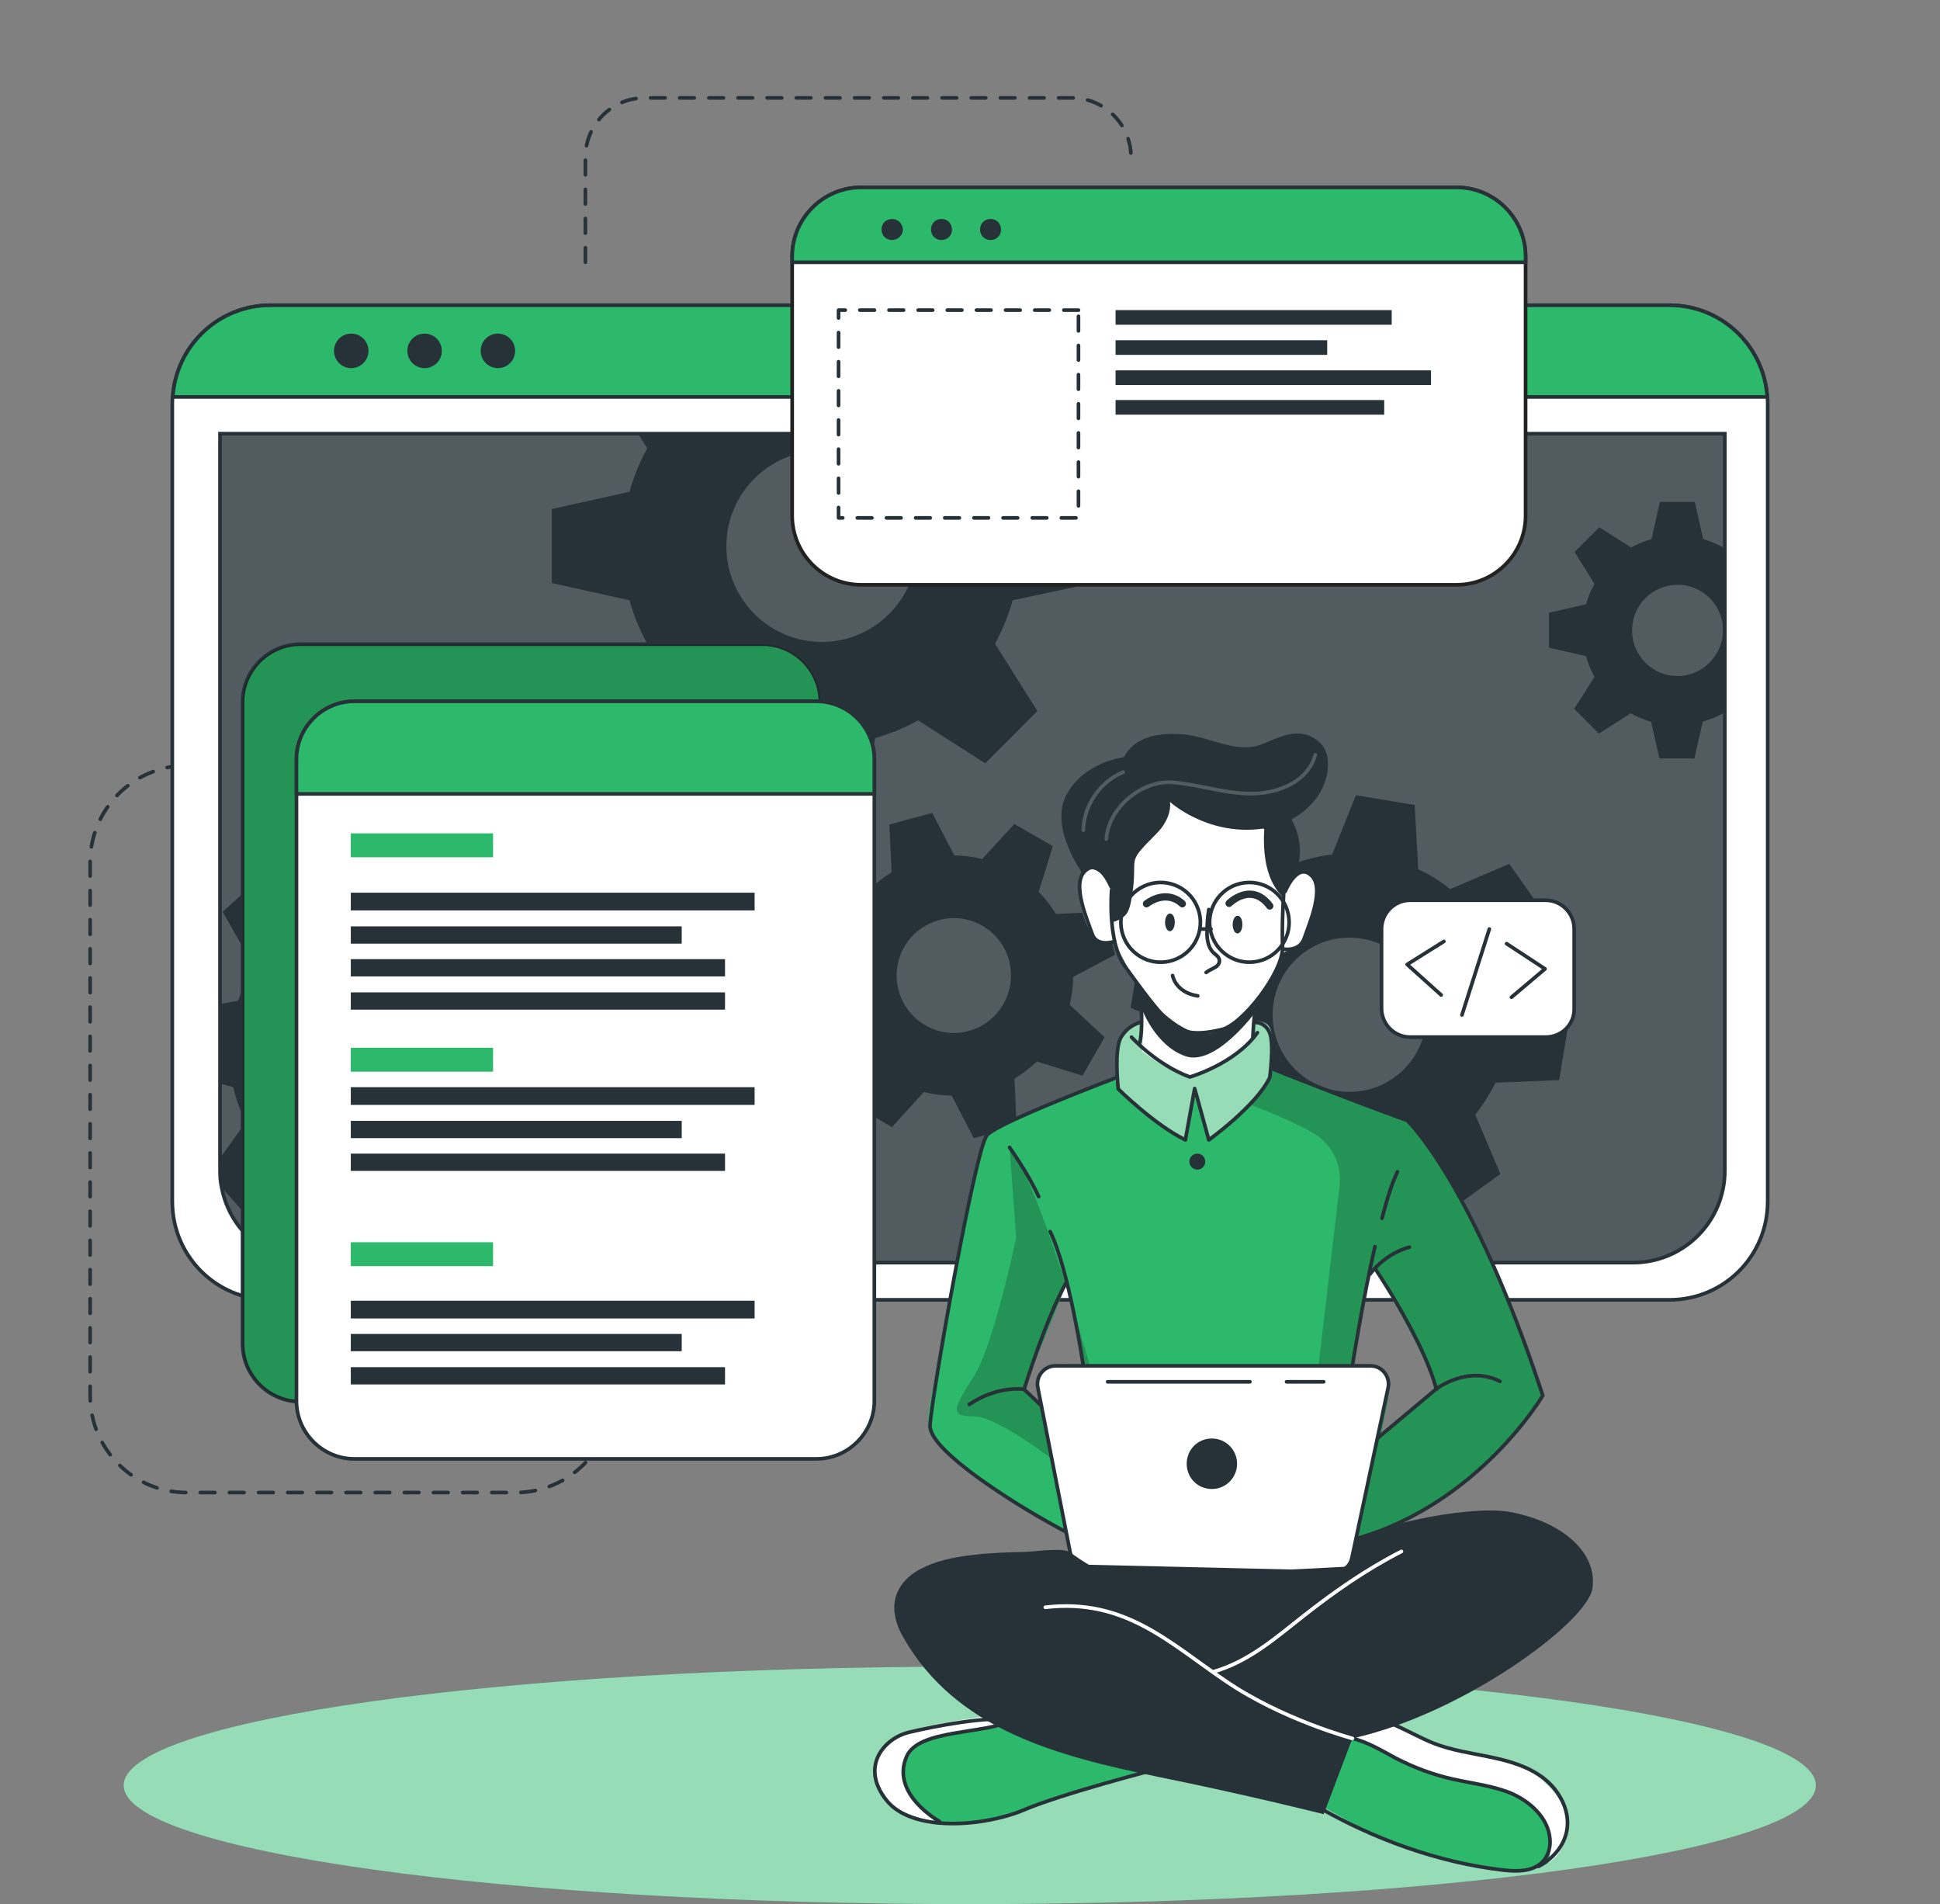 <svg width="587" height="576" viewBox="0 0 587 576" fill="none" xmlns="http://www.w3.org/2000/svg">
<rect x="0" y="0" width="587" height="576" fill="#808080" stroke="none"/>
<g clip-path="url(#clip0_2_818)">
<path d="M63.767 231.58H56.548C40.372 231.58 27.271 244.713 27.271 260.929V422.15C27.271 438.366 40.372 451.5 56.548 451.5H156.007C172.183 451.5 185.284 438.366 185.284 422.15" stroke="#263238" stroke-width="1.103" stroke-miterlimit="10" stroke-linecap="round" stroke-linejoin="round" stroke-dasharray="4.41 4.41"/>
<path d="M177.129 79.338V47.576C177.129 37.659 185.15 29.618 195.043 29.618H324.314C334.206 29.618 342.227 37.659 342.227 47.576" stroke="#263238" stroke-width="1.103" stroke-miterlimit="10" stroke-linecap="round" stroke-linejoin="round" stroke-dasharray="4.41 4.41"/>
<path d="M293.433 576C434.819 576 549.435 559.92 549.435 540.084C549.435 520.248 434.819 504.167 293.433 504.167C152.047 504.167 37.431 520.248 37.431 540.084C37.431 559.92 152.047 576 293.433 576Z" fill="#2CB96C"/>
<path opacity="0.5" d="M293.433 576C434.819 576 549.435 559.92 549.435 540.084C549.435 520.248 434.819 504.167 293.433 504.167C152.047 504.167 37.431 520.248 37.431 540.084C37.431 559.92 152.047 576 293.433 576Z" fill="white"/>
<path d="M534.864 122.088V363.451C534.864 379.935 521.629 393.203 505.186 393.203H81.814C65.371 393.203 52.136 379.935 52.136 363.451V122.088C52.136 121.418 52.136 120.748 52.27 119.944C53.339 104.532 66.173 92.337 81.814 92.337H505.186C520.827 92.337 533.661 104.532 534.73 119.944C534.864 120.748 534.864 121.418 534.864 122.088Z" fill="white" stroke="#263238" stroke-width="1.103" stroke-miterlimit="10" stroke-linecap="round" stroke-linejoin="round"/>
<path d="M494.091 381.945H94.38C79.006 381.945 66.574 369.482 66.574 354.07V131.201H521.897V354.07C521.897 369.482 509.464 381.945 494.091 381.945Z" fill="#263238"/>
<path opacity="0.2" d="M521.897 131.201V354.07C521.897 369.482 509.598 381.945 494.358 381.945H94.112C78.873 381.945 66.574 369.482 66.574 354.07V131.201H521.897Z" fill="white"/>
<path d="M534.73 120.078H52.27C53.34 104.532 66.173 92.337 81.814 92.337H505.187C520.827 92.337 533.661 104.532 534.73 120.078Z" fill="#2CB96C" stroke="#263238" stroke-width="1.103" stroke-miterlimit="10"/>
<path d="M111.491 106.141C111.491 109.089 109.085 111.367 106.278 111.367C103.337 111.367 101.064 108.955 101.064 106.141C101.064 103.192 103.47 100.914 106.278 100.914C109.219 100.914 111.491 103.326 111.491 106.141Z" fill="#263238"/>
<path d="M133.682 106.141C133.682 109.089 131.276 111.367 128.469 111.367C125.528 111.367 123.255 108.955 123.255 106.141C123.255 103.192 125.662 100.914 128.469 100.914C131.41 100.914 133.682 103.326 133.682 106.141Z" fill="#263238"/>
<path d="M150.66 111.367C153.54 111.367 155.874 109.027 155.874 106.141C155.874 103.254 153.54 100.914 150.66 100.914C147.781 100.914 145.447 103.254 145.447 106.141C145.447 109.027 147.781 111.367 150.66 111.367Z" fill="#263238"/>
<path d="M521.897 131.201V354.07C521.897 369.482 509.464 381.945 494.091 381.945H94.38C80.878 381.945 69.649 372.296 67.109 359.43C66.707 357.688 66.574 355.946 66.574 354.07V131.201H521.897Z" stroke="#263238" stroke-width="1.103" stroke-miterlimit="10"/>
<path d="M521.496 165.644C519.49 164.572 517.485 163.633 515.346 163.097L512.806 151.84H502.245L499.705 163.097C497.566 163.633 495.427 164.572 493.556 165.644L483.931 159.479L476.444 166.984L482.46 176.633C481.391 178.643 480.455 180.653 479.92 182.798L468.691 185.344V195.931L479.92 198.478C480.455 200.622 481.391 202.766 482.46 204.776L476.311 214.425L483.797 221.93L493.422 215.766C495.427 216.838 497.433 217.776 499.572 218.312L502.112 229.435H512.672L515.212 218.312C517.351 217.642 519.49 216.838 521.362 215.766L521.897 216.034V165.376L521.496 165.644ZM507.593 204.508C499.973 204.508 493.823 198.344 493.823 190.705C493.823 183.066 499.973 176.901 507.593 176.901C515.212 176.901 521.362 183.066 521.362 190.705C521.228 198.344 515.079 204.508 507.593 204.508Z" fill="#263238"/>
<path d="M330.196 176.499V154.118L306.668 148.892C305.331 144.335 303.593 139.912 301.32 135.758L304.128 131.201H193.038L195.845 135.624C193.572 139.778 191.701 144.201 190.498 148.757L166.969 153.984V176.365L190.498 181.591C191.701 186.148 193.572 190.57 195.845 194.725L182.878 215.095L198.652 230.909L218.972 217.91C223.116 220.188 227.528 222.064 232.073 223.27L237.287 246.857H259.611L264.825 223.27C269.37 221.93 273.782 220.188 277.792 217.91L298.112 230.909L313.887 215.095L301.053 194.725C303.326 190.57 305.197 186.148 306.4 181.591L330.196 176.499ZM248.65 194.189C232.741 194.189 219.774 181.189 219.774 165.241C219.774 149.294 232.741 136.294 248.65 136.294C264.558 136.294 277.525 149.294 277.525 165.241C277.525 181.189 264.558 194.189 248.65 194.189Z" fill="#263238"/>
<path d="M181.674 330.483L182.61 312.659L164.162 307.432C163.36 303.814 162.023 300.195 160.419 296.845L171.515 281.165L159.617 267.898L142.907 277.279C139.698 275.269 136.356 273.66 132.747 272.454L129.672 253.692L111.892 252.754L106.812 271.248C103.203 272.052 99.593 273.392 96.251 275.001L80.611 263.877L67.376 275.805L76.867 292.557C74.862 295.773 73.258 299.123 72.055 302.742L66.707 303.68V327.803L70.584 328.875C71.386 332.493 72.723 336.112 74.327 339.462L66.707 350.183L67.242 359.43L75.129 368.275L91.84 358.894C95.048 360.905 98.39 362.647 102 363.853L105.074 382.079L105.208 382.883L122.988 383.821L123.523 382.079L128.201 365.327C131.945 364.523 135.42 363.183 138.762 361.575L154.27 372.698L167.504 360.771L158.146 344.019C160.152 340.802 161.756 337.452 162.959 333.833L181.674 330.483ZM134.485 302.742C125.929 293.227 111.491 292.557 102 301C92.508 309.577 91.84 324.05 100.262 333.565C108.818 343.081 123.255 343.751 132.747 335.308C142.238 326.865 143.04 312.257 134.485 302.742Z" fill="#263238"/>
<path d="M323.645 303.948C324.314 301.134 324.715 298.319 324.715 295.505L337.415 288.804L333.939 275.805L319.501 276.475C318.031 274.063 316.293 271.784 314.288 269.774L318.565 255.97L306.935 249.27L297.176 259.857C294.502 259.187 291.561 258.785 288.754 258.785L282.07 245.919L269.103 249.404L269.771 263.877C267.365 265.351 265.092 267.094 263.087 269.104L249.318 264.815L242.634 276.475L253.328 286.258C252.66 289.072 252.259 291.887 252.259 294.701L239.425 301.402L242.901 314.401L257.339 313.731C258.809 316.143 260.547 318.422 262.552 320.432L258.275 334.236L269.905 340.936L279.53 330.349C282.337 331.019 285.145 331.421 287.952 331.421L294.636 344.287L307.603 340.802L307.069 328.473L306.935 326.329C309.341 324.855 311.614 323.112 313.753 321.102L327.522 325.391L333.27 315.473L334.206 313.731L323.645 303.948ZM293.166 311.855C283.942 314.401 274.45 308.907 271.91 299.66C269.37 290.412 274.851 280.897 284.075 278.351C293.299 275.805 302.791 281.299 305.331 290.546C307.737 299.794 302.39 309.309 293.166 311.855Z" fill="#263238"/>
<path d="M471.766 326.731L474.707 308.906L456.66 301.67C456.258 297.917 455.323 294.165 454.12 290.546L467.087 276.073L456.66 261.331L438.746 268.97C435.805 266.557 432.597 264.547 429.121 262.939L428.051 243.507L410.272 240.558L403.053 258.516C399.31 258.919 395.567 259.857 391.957 261.063L377.519 248.063L362.814 258.516L370.434 276.341C368.295 279.021 366.557 281.835 365.087 284.784C364.82 285.186 364.686 285.588 364.419 285.99L345.035 287.062L342.094 304.886L345.035 306.092L360.141 312.123C360.542 315.875 361.344 319.628 362.681 323.246L349.713 337.72L360.141 352.462L378.054 344.823C380.995 347.235 384.204 349.245 387.679 350.853L388.749 370.152L406.529 373.1L413.747 355.276C417.491 354.874 421.234 353.936 424.843 352.73L439.281 365.729L453.986 355.142L446.366 337.184C448.772 334.235 450.777 330.885 452.515 327.535L471.766 326.731ZM421.902 325.926C411.475 333.431 396.903 331.019 389.417 320.566C381.931 310.113 384.337 295.505 394.764 288C405.192 280.495 419.763 282.907 427.249 293.361C434.736 303.948 432.329 318.422 421.902 325.926Z" fill="#263238"/>
<path d="M230.736 424.026H90.904C81.279 424.026 73.392 416.119 73.392 406.47V212.415C73.392 202.766 81.279 194.859 90.904 194.859H230.736C240.361 194.859 248.248 202.766 248.248 212.415V406.47C248.248 416.119 240.495 424.026 230.736 424.026Z" fill="#2CB96C" stroke="#263238" stroke-width="1.103" stroke-miterlimit="10"/>
<path opacity="0.2" d="M230.736 424.026H90.904C81.279 424.026 73.392 416.119 73.392 406.47V212.415C73.392 202.766 81.279 194.859 90.904 194.859H230.736C240.361 194.859 248.248 202.766 248.248 212.415V406.47C248.248 416.119 240.495 424.026 230.736 424.026Z" fill="black"/>
<path d="M264.558 229.703V423.758C264.558 433.407 256.671 441.314 247.045 441.314H107.213C97.588 441.314 89.701 433.407 89.701 423.758V229.703C89.701 220.054 97.588 212.147 107.213 212.147H247.045C256.671 212.147 264.558 220.054 264.558 229.703Z" fill="white" stroke="#263238" stroke-width="1.103" stroke-miterlimit="10" stroke-linecap="round" stroke-linejoin="round"/>
<path d="M264.558 229.703V240.156H89.701V229.703C89.701 220.054 97.588 212.147 107.213 212.147H247.045C256.671 212.147 264.558 220.054 264.558 229.703Z" fill="#2CB96C" stroke="#263238" stroke-width="1.103" stroke-miterlimit="10"/>
<path d="M149.19 252.084H106.144V259.321H149.19V252.084Z" fill="#2CB96C"/>
<path d="M149.19 316.948H106.144V324.184H149.19V316.948Z" fill="#2CB96C"/>
<path d="M149.19 375.78H106.144V383.017H149.19V375.78Z" fill="#2CB96C"/>
<path d="M228.33 270.042H106.144V275.402H228.33V270.042Z" fill="#263238"/>
<path d="M206.272 280.227H106.144V285.453H206.272V280.227Z" fill="#263238"/>
<path d="M219.373 290.144H106.144V295.371H219.373V290.144Z" fill="#263238"/>
<path d="M219.373 300.195H106.144V305.422H219.373V300.195Z" fill="#263238"/>
<path d="M228.33 328.875H106.144V334.235H228.33V328.875Z" fill="#263238"/>
<path d="M206.272 339.06H106.144V344.287H206.272V339.06Z" fill="#263238"/>
<path d="M219.373 348.977H106.144V354.204H219.373V348.977Z" fill="#263238"/>
<path d="M228.33 393.47H106.144V398.831H228.33V393.47Z" fill="#263238"/>
<path d="M206.272 403.521H106.144V408.748H206.272V403.521Z" fill="#263238"/>
<path d="M219.373 413.573H106.144V418.799H219.373V413.573Z" fill="#263238"/>
<path d="M461.606 77.595V155.994C461.606 167.52 452.248 176.901 440.751 176.901H260.547C249.051 176.901 239.693 167.52 239.693 155.994V77.595C239.693 66.07 249.051 56.689 260.547 56.689H440.751C452.248 56.689 461.606 66.07 461.606 77.595Z" fill="white" stroke="#222221" stroke-width="1.103" stroke-miterlimit="10"/>
<path d="M461.606 77.595V79.337H239.693V77.595C239.693 66.07 249.051 56.689 260.547 56.689H440.751C452.248 56.689 461.606 66.07 461.606 77.595Z" fill="#2CB96C" stroke="#263238" stroke-width="1.103" stroke-miterlimit="10"/>
<path d="M272.178 71.698C270.975 72.905 268.836 72.905 267.633 71.698C266.429 70.492 266.429 68.348 267.633 67.142C268.836 65.936 270.975 65.936 272.178 67.142C273.515 68.482 273.515 70.492 272.178 71.698Z" fill="#263238"/>
<path d="M287.15 71.698C285.947 72.905 283.808 72.905 282.605 71.698C281.402 70.492 281.402 68.348 282.605 67.142C283.808 65.936 285.947 65.936 287.15 67.142C288.353 68.482 288.353 70.492 287.15 71.698Z" fill="#263238"/>
<path d="M301.989 71.698C300.786 72.905 298.647 72.905 297.444 71.698C296.24 70.492 296.24 68.348 297.444 67.142C298.647 65.936 300.786 65.936 301.989 67.142C303.192 68.482 303.192 70.492 301.989 71.698Z" fill="#263238"/>
<path d="M326.319 93.811H253.729V156.664H326.319V93.811Z" stroke="#263238" stroke-width="1.103" stroke-miterlimit="10" stroke-linecap="round" stroke-linejoin="round" stroke-dasharray="4.41 4.41"/>
<path d="M421.1 93.811H337.549V98.234H421.1V93.811Z" fill="#263238"/>
<path d="M401.583 102.924H337.549V107.347H401.583V102.924Z" fill="#263238"/>
<path d="M432.998 112.037H337.549V116.46H432.998V112.037Z" fill="#263238"/>
<path d="M418.828 121.016H337.549V125.439H418.828V121.016Z" fill="#263238"/>
<path d="M356.13 533.517C356.13 533.517 317.362 544.64 312.015 546.651C307.069 548.393 293.7 553.083 283.674 551.609C282.738 551.475 281.669 551.207 280.867 550.939C270.707 547.857 266.162 545.042 264.825 538.744C263.488 532.311 268.568 527.62 273.381 524.672C278.193 521.589 304.662 518.507 304.662 518.507L311.079 520.383L356.13 533.517Z" fill="#2CB96C"/>
<path d="M283.674 551.475C282.738 551.341 281.669 551.073 280.867 550.805C270.707 547.723 266.162 544.908 264.825 538.61C263.488 532.177 268.568 527.486 273.381 524.538C278.193 521.456 304.662 518.373 304.662 518.373L311.079 520.25C305.331 522.93 283.808 524.404 279.129 527.084C274.45 529.765 272.178 534.857 274.985 541.826C276.322 545.444 280.332 549.063 283.674 551.475Z" fill="white"/>
<path d="M350.248 535.125C350.248 535.125 321.105 542.63 309.609 547.589C298.112 552.413 276.054 554.557 268.167 544.506C260.28 534.589 267.231 525.878 275.119 524.002C283.006 522.125 298.78 519.043 307.47 520.249" stroke="#263238" stroke-width="1.103" stroke-miterlimit="10" stroke-linecap="round" stroke-linejoin="round"/>
<path d="M284.209 550.939C284.209 550.939 269.37 542.764 274.316 531.373C277.926 522.93 297.711 524.806 307.47 520.115" stroke="#263238" stroke-width="1.103" stroke-miterlimit="10" stroke-linecap="round" stroke-linejoin="round"/>
<path d="M474.172 553.351C473.771 557.372 472.434 561.124 468.423 563.537C465.75 565.145 462.007 566.083 456.526 565.949C442.89 565.815 417.357 556.032 417.357 556.032L393.427 542.764L405.86 523.064L409.202 517.703L418.025 519.713C418.025 519.713 425.244 523.868 432.597 527.084C439.949 530.435 457.729 531.105 464.012 536.197C470.295 541.156 474.84 546.651 474.172 553.351Z" fill="#2CB96C"/>
<path d="M474.172 553.351C473.771 557.372 472.434 561.124 468.424 563.537C469.226 560.454 469.76 556.166 467.755 551.609C465.081 545.578 456.392 540.352 444.895 539.414C433.532 538.476 424.709 533.115 420.164 530.703C416.555 528.826 409.068 524.806 405.86 523.064L409.202 517.703L418.025 519.713C418.025 519.713 425.244 523.868 432.597 527.084C439.949 530.435 457.729 531.105 464.012 536.197C470.295 541.156 474.84 546.651 474.172 553.351Z" fill="white"/>
<path d="M398.641 546.516C415.619 556.3 435.136 563.403 454.654 565.681C459.066 566.217 464.012 566.217 466.953 563C468.557 561.124 469.225 558.578 468.958 556.166C468.423 550.001 463.21 545.176 457.595 542.63C451.98 540.218 445.697 539.548 439.682 538.207C433.666 536.867 427.918 534.723 422.437 531.909C418.159 529.63 413.881 526.95 409.202 525.878C404.39 524.806 398.775 526.146 396.235 530.301" stroke="#263238" stroke-width="1.103" stroke-miterlimit="10" stroke-linecap="round" stroke-linejoin="round"/>
<path d="M465.483 564.609C469.894 562.33 473.503 558.176 474.172 553.217C474.974 547.455 471.766 541.558 467.087 537.94C462.408 534.321 456.659 532.713 450.911 531.507C445.163 530.301 439.281 529.497 433.8 527.352C425.378 524.002 417.089 517.569 408.4 519.847" stroke="#263238" stroke-width="1.103" stroke-miterlimit="10" stroke-linecap="round" stroke-linejoin="round"/>
<path d="M425.645 338.926L385.139 323.514L384.604 323.38C384.604 323.38 384.738 322.308 384.872 320.7C385.139 317.484 385.273 312.123 383.802 310.381C381.53 307.7 375.113 309.979 368.964 307.03C362.681 304.216 351.184 309.309 351.184 309.309C351.184 309.309 342.896 307.834 339.152 313.865C337.281 318.69 337.949 325.927 337.949 325.927C337.949 325.927 337.682 326.061 337.147 326.195C332.335 327.937 306.133 337.854 300.518 341.874C294.369 346.297 287.551 390.924 285.412 404.058C283.273 417.191 279.396 428.985 281.268 433.541C283.273 438.098 311.48 459.808 327.656 465.437C343.831 471.066 401.448 469.457 401.448 469.457C401.448 469.457 402.384 469.189 404.122 468.653C413.881 465.571 448.371 452.572 466.686 422.15C466.686 422.15 449.039 363.853 425.645 338.926ZM316.293 414.109C313.352 416.253 314.956 424.428 314.956 424.428L309.876 420.006L322.576 388.646L328.057 412.769C328.057 412.635 319.234 411.965 316.293 414.109ZM418.159 434.077C416.822 434.747 422.169 419.738 419.629 416.253C417.089 412.769 409.336 413.171 409.336 413.171L410.004 409.016C410.138 408.614 414.549 385.43 414.549 385.43L416.02 383.553C416.02 383.553 431.794 410.625 434.602 420.14C434.602 420.274 417.357 434.077 418.159 434.077Z" fill="#2CB96C"/>
<path d="M349.312 241.094L328.458 263.341C328.458 263.341 325.517 265.887 326.72 272.32C327.923 278.753 330.597 284.382 332.602 284.784C334.607 285.186 337.415 285.186 337.415 285.186C337.415 285.186 341.96 294.969 345.035 298.721C345.035 298.721 346.104 313.731 345.569 317.886C345.569 317.886 353.055 324.452 360.141 325.256C367.226 326.061 378.188 315.205 378.188 315.205L380.861 301.938C380.861 301.938 387.278 292.155 387.679 289.608C388.08 287.062 391.021 287.732 392.492 286.392C393.962 285.052 397.304 279.423 397.839 273.928C398.374 268.568 398.374 262.269 392.091 264.145C386.61 262.671 390.085 251.146 390.085 251.146L380.594 242.703L349.312 241.094Z" fill="white"/>
<path opacity="0.5" d="M385.273 323.38C385.006 324.184 384.605 324.988 384.203 325.793C380.728 332.359 365.755 344.689 365.755 344.689L361.21 330.751L358.67 344.689C353.59 342.545 338.35 329.277 338.35 329.277C338.35 329.277 337.816 328.071 337.147 326.061C337.682 325.927 337.949 325.793 337.949 325.793C337.949 325.793 337.281 318.556 339.152 313.731C342.762 307.7 351.184 309.175 351.184 309.175C351.184 309.175 362.681 304.082 368.964 306.896C375.247 309.711 381.664 307.566 383.802 310.247C386.075 312.927 384.738 323.246 384.738 323.246L385.273 323.38Z" fill="white"/>
<path opacity="0.2" d="M425.645 338.926L385.139 323.514L384.604 323.38C384.604 323.38 384.738 322.308 384.872 320.7L384.07 325.927L378.054 334.102C378.054 334.102 388.214 337.72 396.769 342.411C402.785 345.627 406.127 352.06 405.325 358.76L397.839 422.686L394.764 459.004L403.988 468.653C413.747 465.571 448.237 452.572 466.552 422.15C466.685 422.15 449.039 363.853 425.645 338.926ZM418.159 434.077C416.822 434.747 422.169 419.738 419.629 416.253C417.089 412.769 409.336 413.171 409.336 413.171L410.004 409.016C410.138 408.614 414.549 385.43 414.549 385.43L416.02 383.553C416.02 383.553 431.794 410.625 434.602 420.14C434.602 420.274 417.357 434.077 418.159 434.077Z" fill="black"/>
<path opacity="0.2" d="M330.73 416.253L324.447 395.213C324.447 395.213 313.218 356.616 305.465 347.101L307.47 374.306C307.47 374.306 300.786 406.738 294.636 416.387C288.487 426.036 287.15 428.449 294.636 428.449C302.123 428.449 320.303 442.922 320.303 442.922L318.966 430.861L330.73 416.253ZM314.956 424.428L309.876 420.006L322.576 388.646L328.057 412.769C328.057 412.769 319.368 412.099 316.427 414.243C313.352 416.253 314.956 424.428 314.956 424.428Z" fill="black"/>
<path d="M344.901 298.721C344.901 298.721 346.104 310.113 344.901 315.339" stroke="#263238" stroke-width="1.103" stroke-miterlimit="10" stroke-linecap="round" stroke-linejoin="round"/>
<path d="M379.124 313.731C379.124 313.731 379.124 308.236 380.327 302.876" stroke="#263238" stroke-width="1.103" stroke-miterlimit="10" stroke-linecap="round" stroke-linejoin="round"/>
<path d="M382.198 249.538C382.198 249.538 389.016 258.249 388.749 264.681C388.348 271.248 387.813 279.021 388.08 286.526C388.214 294.165 375.915 309.979 369.632 311.453C363.349 312.927 357.868 313.195 353.724 309.175C349.714 305.154 345.569 299.526 340.356 292.289C335.008 285.052 336.345 269.238 336.345 269.238" stroke="#263238" stroke-width="1.103" stroke-miterlimit="10" stroke-linecap="round" stroke-linejoin="round"/>
<path d="M365.755 275.135C365.354 277.547 365.221 279.959 365.221 282.371C365.221 284.382 365.622 286.526 366.959 288C367.761 288.804 368.83 289.34 368.964 290.412C369.098 291.35 368.429 292.289 367.493 292.691C366.691 293.227 365.755 293.495 364.953 294.165" stroke="#263238" stroke-width="1.103" stroke-miterlimit="10" stroke-linecap="round" stroke-linejoin="round"/>
<path d="M354.793 295.103C354.793 295.103 355.596 300.195 362.413 301.268" stroke="#263238" stroke-width="1.103" stroke-miterlimit="10" stroke-linecap="round" stroke-linejoin="round"/>
<path d="M355.462 279.021C355.462 280.495 354.793 281.701 353.991 281.701C353.189 281.701 352.521 280.495 352.521 279.021C352.521 277.547 353.189 276.341 353.991 276.341C354.927 276.341 355.462 277.547 355.462 279.021Z" fill="#263238"/>
<path d="M375.915 279.691C375.915 281.165 375.247 282.371 374.445 282.371C373.643 282.371 372.974 281.165 372.974 279.691C372.974 278.217 373.643 277.011 374.445 277.011C375.38 277.011 375.915 278.217 375.915 279.691Z" fill="#263238"/>
<path d="M371.905 273.258C371.905 273.258 378.589 266.558 384.203 274.062" stroke="#263238" stroke-width="2.206" stroke-miterlimit="10" stroke-linecap="round" stroke-linejoin="round"/>
<path d="M357.735 273.392C357.735 273.392 353.457 268.702 346.906 273.392" stroke="#263238" stroke-width="2.206" stroke-miterlimit="10" stroke-linecap="round" stroke-linejoin="round"/>
<path d="M345.435 305.02C345.435 305.02 349.446 316.277 358.67 319.494C367.76 322.71 379.926 306.092 379.926 306.092L379.257 303.948C379.257 303.948 371.37 314.267 362.547 312.525C353.724 310.783 345.034 298.855 345.034 298.855L345.435 305.02Z" fill="#263238"/>
<path d="M337.281 284.784C337.281 284.784 331.8 286.66 330.463 282.505C328.993 278.217 324.046 267.094 328.458 263.341C332.736 259.589 336.211 268.3 336.211 268.3" stroke="#263238" stroke-width="1.103" stroke-miterlimit="10" stroke-linecap="round" stroke-linejoin="round"/>
<path d="M388.08 287.062C388.08 287.062 393.16 288.134 394.631 283.846C396.101 279.557 401.048 268.434 396.636 264.681C392.358 260.929 388.882 269.64 388.882 269.64" stroke="#263238" stroke-width="1.103" stroke-miterlimit="10" stroke-linecap="round" stroke-linejoin="round"/>
<path d="M336.211 279.021C337.682 278.887 340.222 277.547 341.024 276.207C341.826 274.866 342.094 273.392 342.361 271.918C342.896 269.104 343.163 266.155 343.163 263.341C343.163 262.269 343.163 261.063 343.43 259.991C343.831 258.919 344.5 257.846 345.302 257.042C347.173 254.764 349.446 252.888 351.318 250.61C353.055 248.331 354.392 245.383 353.991 242.569C353.991 242.569 366.29 253.826 384.07 250.342C393.561 248.465 402.785 240.022 401.716 229.569C401.315 225.817 398.508 223.136 395.032 222.198C390.353 220.992 386.075 223.538 381.797 225.147C374.044 228.095 366.424 223.002 358.536 222.198C351.852 221.528 343.564 222.332 340.088 229.033C340.088 229.033 327.923 230.507 322.71 240.424C317.362 250.342 327.522 264.145 327.522 264.145C327.522 264.145 331.533 259.187 336.746 269.238L336.211 279.021Z" fill="#263238"/>
<path d="M383 246.991C383 246.991 379.926 263.341 388.08 271.248C388.08 271.248 389.818 266.289 391.69 265.083C391.69 265.083 396.235 256.506 390.219 246.991C384.204 237.476 383 246.991 383 246.991Z" fill="#263238"/>
<path opacity="0.2" d="M397.973 228.363C396.77 232.92 393.027 236.404 388.615 238.146C377.252 242.837 366.29 237.61 354.927 236.672C345.703 235.868 335.409 244.177 334.741 253.826" stroke="white" stroke-width="1.103" stroke-miterlimit="10" stroke-linecap="round" stroke-linejoin="round"/>
<path opacity="0.2" d="M327.789 251.146C327.923 243.641 332.869 236.404 339.821 233.59" stroke="white" stroke-width="1.103" stroke-miterlimit="10" stroke-linecap="round" stroke-linejoin="round"/>
<path d="M342.361 313.731C342.361 313.731 349.847 322.04 360.007 325.792C360.007 325.792 373.643 321.906 380.46 312.391" stroke="#263238" stroke-width="1.103" stroke-miterlimit="10" stroke-linecap="round" stroke-linejoin="round"/>
<path d="M356.197 289.974C362.237 287.197 364.888 280.037 362.118 273.982C359.347 267.927 352.205 265.27 346.165 268.047C340.125 270.824 337.474 277.984 340.244 284.039C343.015 290.094 350.157 292.752 356.197 289.974Z" stroke="#263238" stroke-width="1.103" stroke-miterlimit="10" stroke-linecap="round" stroke-linejoin="round"/>
<path d="M379.494 290.98C386.089 290.168 390.778 284.15 389.968 277.539C389.158 270.928 383.155 266.226 376.56 267.038C369.965 267.85 365.276 273.868 366.086 280.48C366.896 287.091 372.899 291.792 379.494 290.98Z" stroke="#263238" stroke-width="1.103" stroke-miterlimit="10" stroke-linecap="round" stroke-linejoin="round"/>
<path d="M344.901 309.309C344.901 309.309 341.292 310.113 339.153 313.865C337.014 317.618 338.351 329.411 338.351 329.411C338.351 329.411 349.313 340.266 358.67 344.823L361.478 329.277L365.755 344.823C365.755 344.823 380.193 334.504 384.204 325.927C384.204 325.927 385.54 315.875 384.204 312.525C382.867 309.175 379.926 309.309 379.926 309.309" stroke="#263238" stroke-width="1.103" stroke-miterlimit="10" stroke-linecap="round" stroke-linejoin="round"/>
<path d="M327.79 413.171C327.79 413.171 323.512 384.357 317.763 372.564" stroke="#263238" stroke-width="1.103" stroke-miterlimit="10" stroke-linecap="round" stroke-linejoin="round"/>
<path d="M305.465 347.101C305.465 347.101 310.946 354.74 314.288 361.977" stroke="#263238" stroke-width="1.103" stroke-miterlimit="10" stroke-linecap="round" stroke-linejoin="round"/>
<path d="M418.159 368.544C419.629 362.781 421.233 357.822 422.837 354.472" stroke="#263238" stroke-width="1.103" stroke-miterlimit="10" stroke-linecap="round" stroke-linejoin="round"/>
<path d="M409.202 413.171C409.202 413.171 412.277 393.471 416.02 377.121" stroke="#263238" stroke-width="1.103" stroke-miterlimit="10" stroke-linecap="round" stroke-linejoin="round"/>
<path d="M414.549 385.429C417.49 381.543 421.768 378.595 426.447 377.254" stroke="#263238" stroke-width="1.103" stroke-miterlimit="10" stroke-linecap="round" stroke-linejoin="round"/>
<path d="M384.738 323.246C384.738 323.246 409.603 333.163 425.779 338.926C425.779 338.926 445.564 357.554 466.819 422.15C466.819 422.15 447.435 454.984 410.405 465.437" stroke="#263238" stroke-width="1.103" stroke-miterlimit="10" stroke-linecap="round" stroke-linejoin="round"/>
<path d="M416.688 435.149L434.602 420.14C434.602 420.14 444.093 412.903 453.852 417.861" stroke="#263238" stroke-width="1.103" stroke-miterlimit="10" stroke-linecap="round" stroke-linejoin="round"/>
<path d="M416.02 383.687C416.02 383.687 430.859 405.532 434.602 420.274" stroke="#263238" stroke-width="1.103" stroke-miterlimit="10" stroke-linecap="round" stroke-linejoin="round"/>
<path d="M315.09 425.232L309.876 420.274C309.876 420.274 302.122 418.934 293.299 424.83" stroke="#263238" stroke-width="1.103" stroke-miterlimit="10" stroke-linecap="round" stroke-linejoin="round"/>
<path d="M309.876 420.274C309.876 420.274 316.426 398.831 322.71 387.842" stroke="#263238" stroke-width="1.103" stroke-miterlimit="10" stroke-linecap="round" stroke-linejoin="round"/>
<path d="M337.949 325.927C337.949 325.927 302.122 339.462 298.647 343.349C295.171 347.235 281.803 422.686 281.402 431.263C281.134 439.036 308.94 456.324 322.843 463.561" stroke="#263238" stroke-width="1.103" stroke-miterlimit="10" stroke-linecap="round" stroke-linejoin="round"/>
<path d="M467.621 313.731H426.715C421.902 313.731 418.025 309.845 418.025 305.02V281.031C418.025 276.207 421.902 272.32 426.715 272.32H467.621C472.434 272.32 476.311 276.207 476.311 281.031V305.02C476.444 309.845 472.568 313.731 467.621 313.731Z" fill="white" stroke="#263238" stroke-width="1.103" stroke-miterlimit="10" stroke-linecap="round" stroke-linejoin="round"/>
<path d="M436.875 284.784L425.779 291.753L436.072 301" stroke="#263238" stroke-width="1.103" stroke-miterlimit="10" stroke-linecap="round" stroke-linejoin="round"/>
<path d="M457.328 301.67L467.488 293.093L455.857 285.454" stroke="#263238" stroke-width="1.103" stroke-miterlimit="10" stroke-linecap="round" stroke-linejoin="round"/>
<path d="M442.355 307.03L450.644 281.031" stroke="#263238" stroke-width="1.103" stroke-miterlimit="10" stroke-linecap="round" stroke-linejoin="round"/>
<path d="M364.686 351.39C364.686 352.73 363.616 353.802 362.28 353.802C360.943 353.802 359.873 352.73 359.873 351.39C359.873 350.049 360.943 348.977 362.28 348.977C363.616 348.977 364.686 350.049 364.686 351.39Z" fill="#263238"/>
<path d="M406.261 477.633H324.715C323.646 477.633 322.844 476.829 322.844 475.756C322.844 474.684 323.646 473.88 324.715 473.88H406.261C407.331 473.88 408.133 474.684 408.133 475.756C408.133 476.694 407.197 477.633 406.261 477.633Z" fill="#263238"/>
<path d="M409.069 471.2L420.031 419.738C420.699 416.387 418.159 413.171 414.683 413.171H319.368C315.892 413.171 313.352 416.387 314.02 419.738L323.779 469.458C324.314 472.004 326.453 473.746 328.993 473.88L403.588 475.622C406.261 475.622 408.534 473.88 409.069 471.2Z" fill="white" stroke="#263238" stroke-width="1.103" stroke-miterlimit="10" stroke-linecap="round" stroke-linejoin="round"/>
<path d="M374.311 442.788C374.311 446.943 370.969 450.427 366.691 450.427C362.413 450.427 359.071 447.077 359.071 442.788C359.071 438.5 362.413 435.149 366.691 435.149C370.969 435.149 374.311 438.634 374.311 442.788Z" fill="#263238"/>
<path d="M389.283 417.996H400.513" stroke="#263238" stroke-width="1.103" stroke-miterlimit="10" stroke-linecap="round" stroke-linejoin="round"/>
<path d="M335.142 417.996H378.188" stroke="#263238" stroke-width="1.103" stroke-miterlimit="10" stroke-linecap="round" stroke-linejoin="round"/>
<path d="M409.202 525.878L400.513 548.795C400.513 548.795 378.322 543.166 349.981 537.404C320.303 531.239 289.289 523.466 273.247 495.189C271.242 491.704 270.039 487.684 270.841 483.797C273.113 474.014 285.813 471.334 294.235 470.396C299.449 469.726 304.796 469.592 310.01 469.458C312.683 469.458 321.64 467.983 323.779 469.592C323.779 469.592 329.394 473.746 334.073 475.756C338.752 477.767 408.133 473.88 408.133 473.88C408.133 473.88 410.138 469.458 410.272 465.571C421.1 460.076 446.366 455.386 457.06 457.396C473.771 460.612 483.53 470.396 481.792 480.715C479.92 490.9 442.89 518.373 409.202 525.878Z" fill="#263238"/>
<path d="M409.202 525.878C409.202 525.878 388.08 520.249 370.969 508.59C353.724 496.931 340.356 483.395 316.293 486.209" stroke="white" stroke-width="1.103" stroke-miterlimit="10" stroke-linecap="round" stroke-linejoin="round"/>
<path d="M366.958 505.776C377.787 502.693 385.808 495.591 394.497 488.756C403.721 481.519 413.48 474.684 424.041 469.323" stroke="white" stroke-width="1.103" stroke-miterlimit="10" stroke-linecap="round" stroke-linejoin="round"/>
<path d="M363.215 281.031H366.424" stroke="#263238" stroke-width="1.103" stroke-miterlimit="10" stroke-linecap="round" stroke-linejoin="round"/>
</g>
<defs>
<clipPath id="clip0_2_818">
<rect width="587" height="576" fill="white"/>
</clipPath>
</defs>
</svg>
